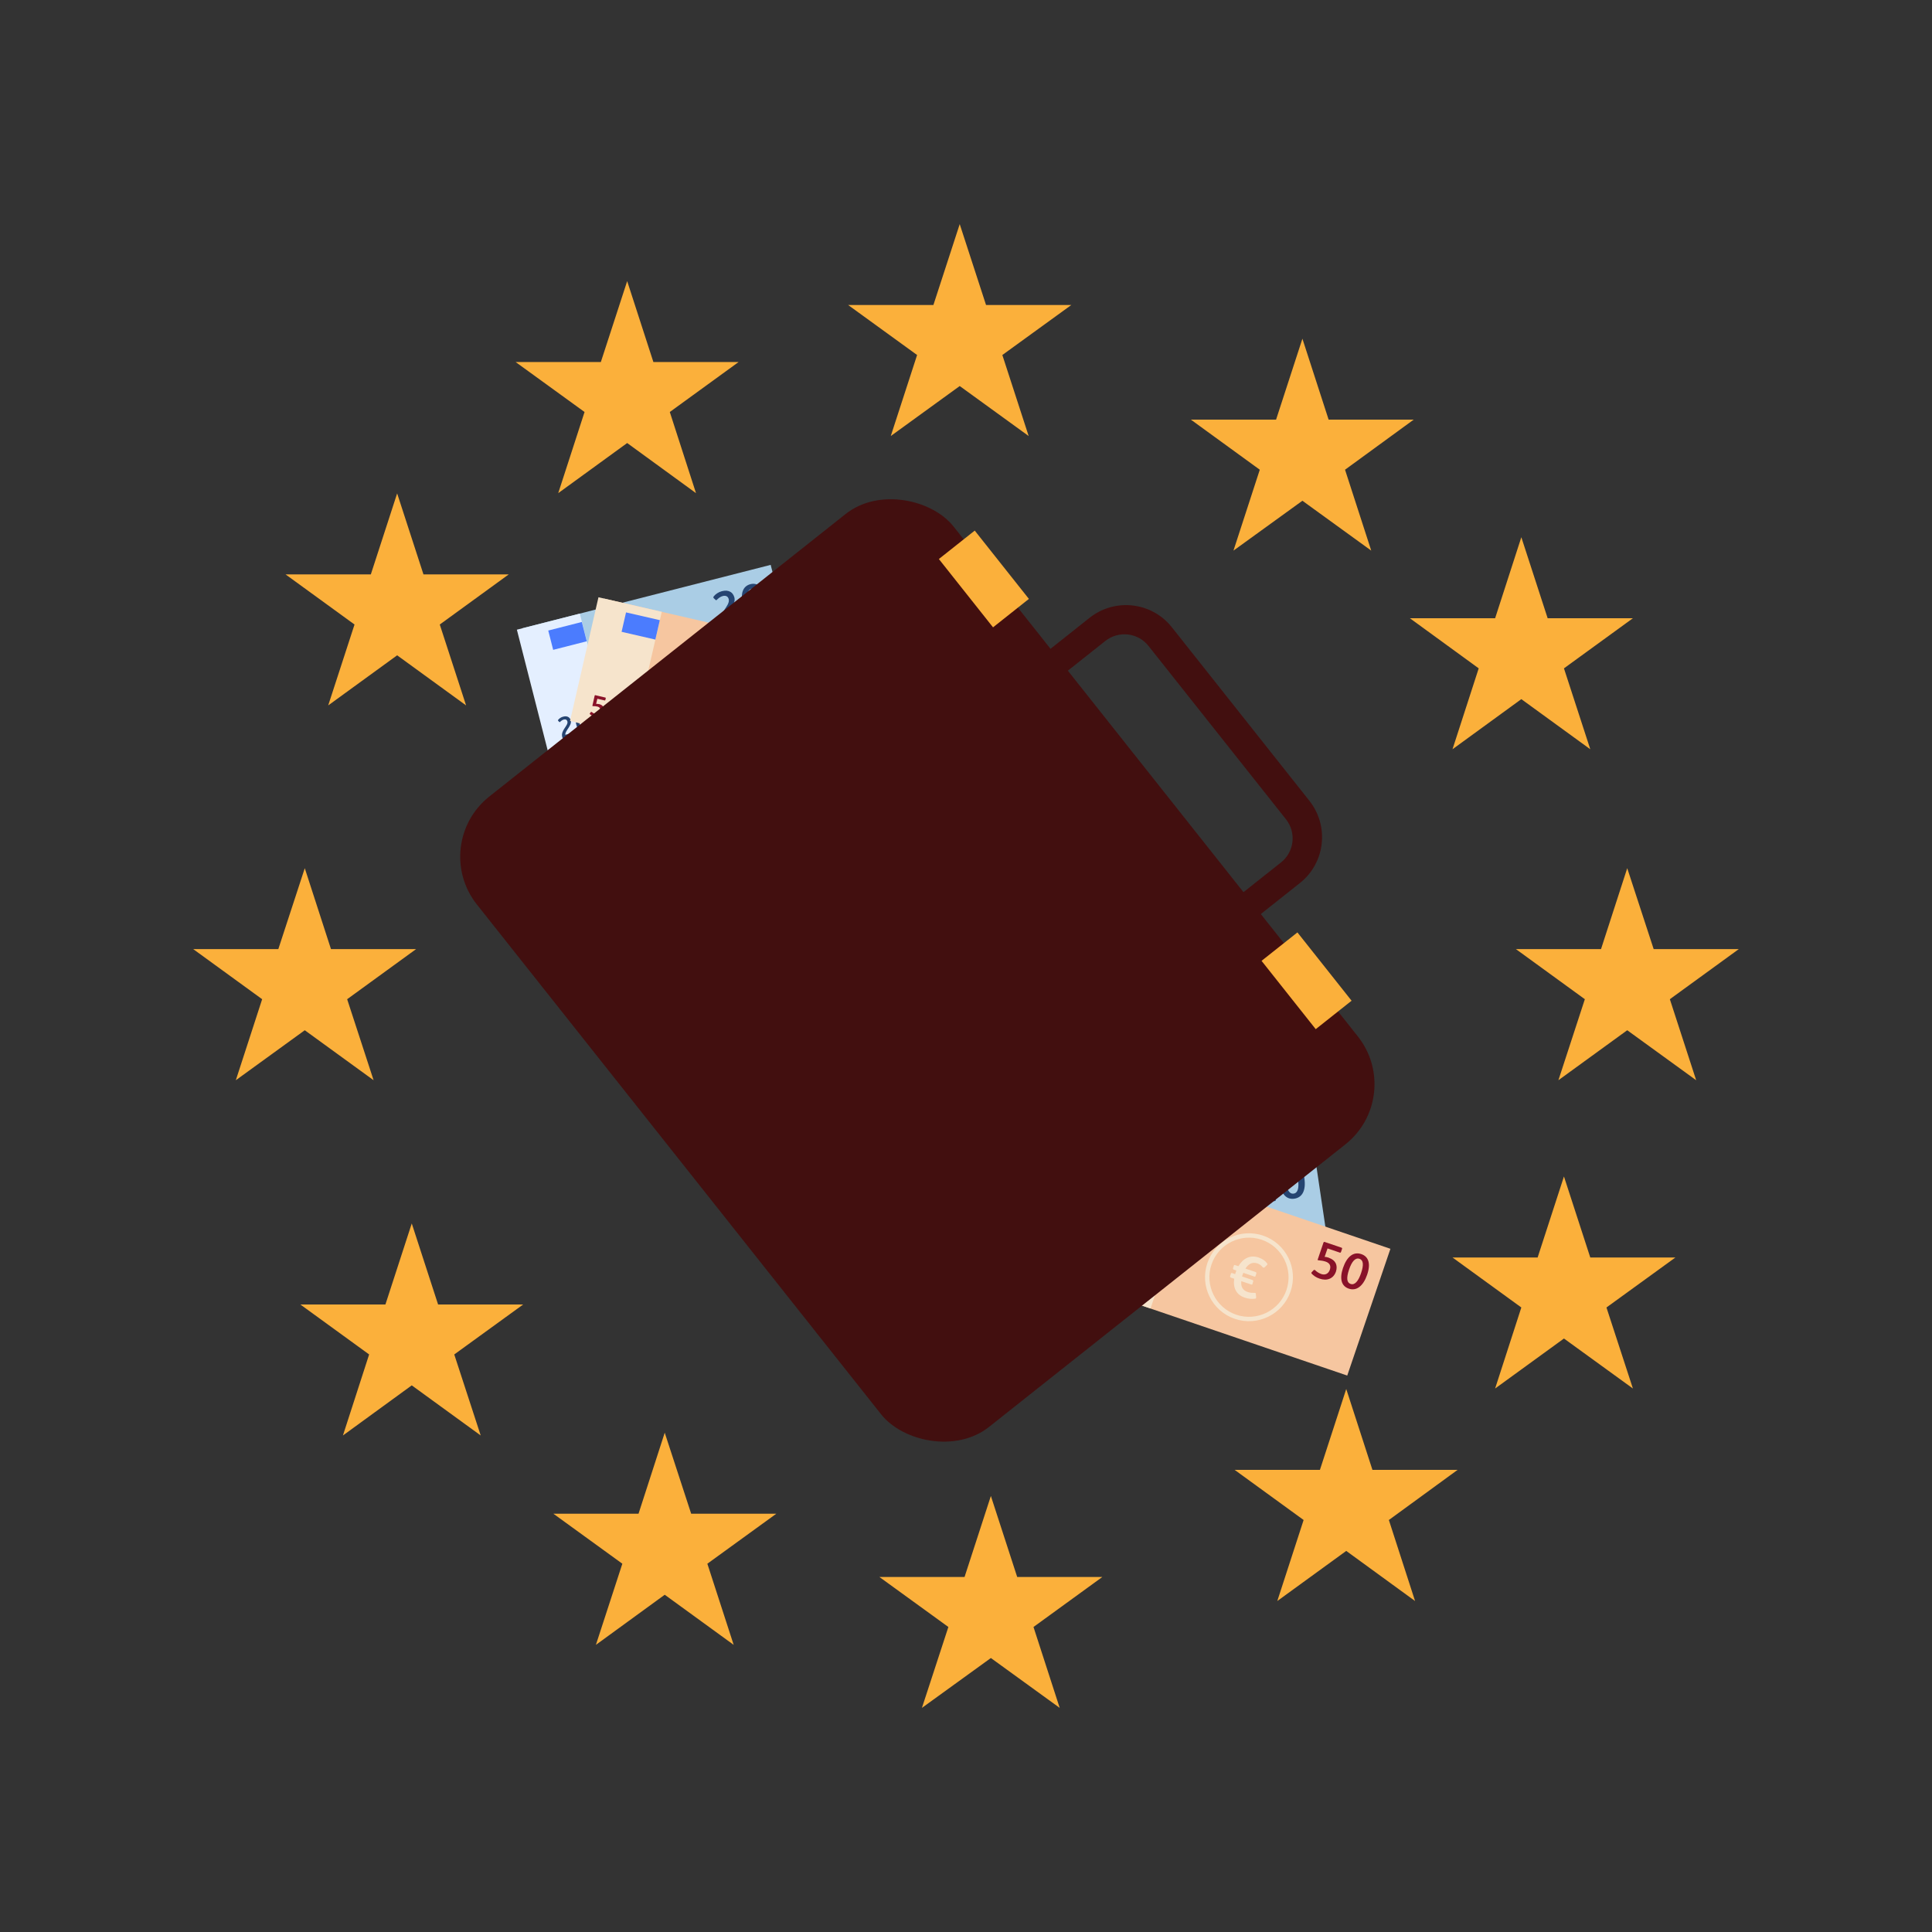 <?xml version="1.0" encoding="UTF-8"?>
<svg id="Layer_1" data-name="Layer 1" xmlns="http://www.w3.org/2000/svg" viewBox="0 0 160 160">
  <rect x="0" y="0" width="160" height="160" fill="#333333" stroke="none"/>
  <defs>
    <style>
      .cls-1 {
        fill: #891229;
      }

      .cls-2 {
        fill: #4b7cfe;
      }

      .cls-3 {
        fill: #f6e4cc;
      }

      .cls-4 {
        fill: #254471;
      }

      .cls-5 {
        fill: #aacde5;
      }

      .cls-6 {
        fill: #420f0f;
      }

      .cls-7 {
        fill: #fbb03b;
      }

      .cls-8 {
        fill: #e4efff;
      }

      .cls-9 {
        fill: #f6c6a0;
      }
    </style>
  </defs>
  <g>
    <polygon class="cls-7" points="25.24 71.9 27.41 78.6 34.46 78.6 28.75 82.75 30.94 89.46 25.24 85.32 19.53 89.46 21.71 82.75 16 78.6 23.05 78.6 25.24 71.9"/>
    <polygon class="cls-7" points="134.76 71.9 136.95 78.6 144 78.6 138.29 82.75 140.47 89.46 134.76 85.32 129.06 89.46 131.25 82.75 125.54 78.6 132.59 78.6 134.76 71.9"/>
    <polygon class="cls-7" points="79.48 18.56 81.66 25.26 88.72 25.26 83.01 29.4 85.19 36.11 79.48 31.97 73.77 36.11 75.95 29.4 70.24 25.26 77.3 25.26 79.48 18.56"/>
    <polygon class="cls-7" points="82.06 123.89 84.24 130.6 91.29 130.6 85.59 134.74 87.76 141.44 82.06 137.31 76.35 141.44 78.54 134.74 72.83 130.6 79.88 130.6 82.06 123.89"/>
    <polygon class="cls-7" points="34.1 101.32 36.28 108.03 43.33 108.03 37.62 112.17 39.81 118.88 34.1 114.73 28.4 118.88 30.57 112.17 24.87 108.03 31.92 108.03 34.1 101.32"/>
    <polygon class="cls-7" points="107.86 28.05 110.03 34.75 117.08 34.75 111.39 38.9 113.56 45.6 107.86 41.47 102.15 45.6 104.33 38.9 98.62 34.75 105.68 34.75 107.86 28.05"/>
    <polygon class="cls-7" points="32.89 40.86 35.07 47.57 42.13 47.57 36.42 51.72 38.6 58.42 32.89 54.27 27.18 58.42 29.36 51.72 23.65 47.57 30.71 47.57 32.89 40.86"/>
    <polygon class="cls-7" points="111.49 115.03 113.66 121.73 120.71 121.73 115.02 125.88 117.19 132.59 111.49 128.44 105.78 132.59 107.96 125.88 102.25 121.73 109.31 121.73 111.49 115.03"/>
    <polygon class="cls-7" points="129.52 97.43 131.7 104.14 138.75 104.14 133.04 108.28 135.23 114.99 129.52 110.85 123.82 114.99 125.99 108.28 120.29 104.14 127.34 104.14 129.52 97.43"/>
    <polygon class="cls-7" points="55.05 118.65 57.24 125.36 64.29 125.36 58.58 129.5 60.76 136.22 55.05 132.07 49.35 136.22 51.54 129.5 45.83 125.36 52.88 125.36 55.05 118.65"/>
    <polygon class="cls-7" points="51.94 23.28 54.11 29.98 61.17 29.98 55.47 34.12 57.64 40.84 51.94 36.69 46.23 40.84 48.41 34.12 42.7 29.98 49.76 29.98 51.94 23.28"/>
    <polygon class="cls-7" points="125.99 44.49 128.17 51.2 135.23 51.2 129.52 55.35 131.7 62.05 125.99 57.9 120.29 62.05 122.46 55.35 116.76 51.2 123.82 51.2 125.99 44.49"/>
  </g>
  <g>
    <g>
      <g>
        <rect class="cls-5" x="87.29" y="96.34" width="22.39" height="11.09" transform="translate(-13.9 15.58) rotate(-8.45)"/>
        <rect class="cls-8" x="86.88" y="97.64" width="5.68" height="11.09" transform="translate(-14.19 14.31) rotate(-8.45)"/>
        <rect class="cls-2" x="88.93" y="98.23" width="3.03" height="1.75" transform="translate(-13.58 14.37) rotate(-8.45)"/>
        <path class="cls-4" d="M90.15,107.58s.04,0,.04.03l.03.19s0,.04-.03.04l-1.02.15s-.05,0-.05-.03l-.02-.12c-.09-.58.64-.92.59-1.29-.02-.16-.14-.22-.3-.2-.13.02-.25.09-.34.17-.02.02-.04.02-.06,0l-.1-.12s-.01-.04.02-.07c.11-.12.29-.21.47-.24.2-.03.35,0,.46.09.09.07.15.18.17.32.07.45-.62.86-.6,1.19l.76-.11h0Z"/>
        <path class="cls-4" d="M90.41,106.92c-.09-.62.1-1,.51-1.06.38-.06.65.2.74.8.09.62-.1,1-.51,1.06-.38.06-.65-.2-.74-.8ZM91.35,106.72c-.07-.44-.2-.63-.4-.6-.22.03-.29.3-.22.74.07.44.2.64.4.61.22-.03.29-.3.22-.74h0Z"/>
        <path class="cls-4" d="M105.54,99.04s.06.01.07.05l.04.3s0,.06-.05.07l-1.67.25c-.06,0-.08,0-.08-.05l-.03-.2c-.14-.94,1.04-1.5.95-2.1-.04-.26-.23-.36-.49-.32-.22.03-.4.15-.56.28-.04.03-.07.03-.1,0l-.16-.19s-.02-.07.02-.12c.18-.19.47-.34.76-.38.32-.05.57,0,.75.14.15.12.25.29.28.52.11.73-1.01,1.4-.98,1.94l1.23-.18h0Z"/>
        <path class="cls-4" d="M105.98,97.97c-.15-1.01.16-1.62.83-1.72.62-.09,1.06.32,1.21,1.3.15,1.01-.15,1.62-.83,1.72-.62.09-1.07-.33-1.21-1.3ZM107.5,97.65c-.11-.71-.33-1.03-.66-.99-.36.05-.47.48-.36,1.2.11.71.32,1.04.65.99.36-.05.47-.49.36-1.2h0Z"/>
        <rect class="cls-9" x="91.57" y="99.51" width="22.39" height="11.09" transform="translate(39.36 -27.52) rotate(18.81)"/>
        <rect class="cls-3" x="91.54" y="96.65" width="5.68" height="11.09" transform="translate(37.99 -24.97) rotate(18.81)"/>
        <rect class="cls-2" x="95.38" y="98.03" width="3.03" height="1.75" transform="translate(37.06 -25.96) rotate(18.81)"/>
        <path class="cls-1" d="M92.58,105.33c.16.05.27.15.33.27.05.12.06.26,0,.42-.13.37-.47.49-.84.36-.17-.06-.32-.16-.4-.26-.02-.02-.02-.04,0-.06l.11-.11s.04-.02.06,0c.09.09.19.16.32.2.22.08.38-.04.44-.21.07-.22-.02-.35-.22-.42-.11-.04-.22-.05-.37-.07-.03,0-.04-.02-.03-.04l.29-.86s.02-.03.05-.02l.87.3s.03.03.02.05l-.06.18s-.02.03-.05.02l-.64-.22-.15.43c.08,0,.15.02.23.05h0Z"/>
        <path class="cls-1" d="M93.28,105.84c.2-.6.54-.84.94-.71.36.12.49.48.29,1.05s-.54.84-.94.71c-.37-.12-.49-.48-.29-1.05ZM94.2,106.09c.14-.42.11-.66-.08-.72-.21-.07-.39.13-.54.55s-.12.66.08.72c.21.07.39-.13.54-.56Z"/>
        <path class="cls-3" d="M102.26,109.22c-1.9-.65-2.92-2.72-2.27-4.62s2.72-2.92,4.62-2.27,2.92,2.72,2.27,4.62c-.65,1.9-2.72,2.92-4.62,2.27ZM104.49,102.67c-1.71-.58-3.58.34-4.16,2.05s.34,3.58,2.05,4.16,3.58-.34,4.16-2.05-.34-3.58-2.05-4.16Z"/>
        <path class="cls-3" d="M103.73,106.33c-.02.05-.05.07-.1.05l-.83-.28c-.05.42.09.75.53.9.2.07.39.07.56.07.07,0,.11.01.11.07l.03.29c0,.08-.02.11-.08.12-.26.04-.57.02-.88-.09-.68-.23-.97-.81-.86-1.56l-.29-.1s-.06-.05-.05-.1l.07-.22c.02-.05.05-.07.1-.05l.25.09.04-.13c.02-.06.04-.12.06-.17l-.23-.08s-.06-.05-.05-.1l.07-.22c.02-.05.05-.07.1-.05l.28.09c.38-.64.97-.96,1.67-.72.35.12.56.29.7.48.04.06.04.1,0,.14l-.2.19c-.05.04-.1.05-.15,0-.15-.16-.24-.25-.45-.32-.39-.13-.72.01-.99.43l.86.29s.06.05.05.1l-.07.22c-.02.05-.05.07-.1.05l-.91-.31s-.04.1-.06.15l-.05.15.88.3s.06.05.05.1l-.07.22h0Z"/>
        <path class="cls-1" d="M110.08,104.18c.26.09.44.24.54.44.09.19.1.43.02.68-.21.61-.76.8-1.36.59-.28-.09-.52-.26-.66-.42-.03-.04-.03-.06,0-.1l.18-.19s.06-.03.1,0c.14.14.31.25.52.33.36.12.61-.06.71-.35.12-.35-.03-.57-.35-.68-.18-.06-.36-.09-.6-.11-.05,0-.07-.03-.05-.07l.48-1.41s.03-.05.08-.04l1.42.48s.05.04.04.08l-.1.29s-.03.05-.08.04l-1.03-.35-.24.7c.12,0,.24.03.38.08Z"/>
        <path class="cls-1" d="M111.22,105.01c.33-.97.88-1.37,1.52-1.15.59.2.8.78.48,1.71s-.88,1.37-1.52,1.15c-.59-.2-.79-.78-.48-1.71ZM112.72,105.43c.23-.68.19-1.07-.13-1.18-.34-.12-.64.21-.87.9s-.19,1.07.13,1.18c.34.12.64-.22.87-.9Z"/>
      </g>
      <g>
        <rect class="cls-5" x="44.24" y="49.24" width="21.22" height="10.51" transform="translate(-11.78 15.26) rotate(-14.32)"/>
        <rect class="cls-8" x="44.02" y="51.32" width="5.38" height="10.51" transform="translate(-12.54 13.31) rotate(-14.32)"/>
        <rect class="cls-2" x="45.57" y="51.83" width="2.87" height="1.65" transform="translate(-11.57 13.27) rotate(-14.32)"/>
        <path class="cls-4" d="M47.54,60.67s.04,0,.04.03l.04.17s0,.04-.03.05l-.95.24s-.04,0-.05-.03l-.03-.11c-.14-.54.52-.93.43-1.27-.04-.15-.16-.2-.3-.16-.12.03-.22.11-.31.2-.02.02-.04.02-.06,0l-.1-.1s-.02-.04,0-.07c.09-.12.25-.23.42-.27.18-.05.33-.03.44.04.09.06.16.15.19.28.11.42-.5.87-.45,1.18l.7-.18h0Z"/>
        <path class="cls-4" d="M47.73,60.03c-.15-.58,0-.95.38-1.05.35-.09.64.12.78.68.15.58,0,.95-.38,1.05-.35.09-.64-.13-.78-.68ZM48.59,59.75c-.1-.41-.25-.58-.44-.53-.2.05-.24.31-.14.72.1.41.25.58.44.53.2-.05.24-.31.14-.72h0Z"/>
        <path class="cls-4" d="M61.23,51.13s.06,0,.07.04l.07.28s0,.06-.04.07l-1.55.39c-.05.01-.07,0-.08-.04l-.05-.18c-.22-.87.84-1.51.7-2.07-.06-.24-.25-.32-.49-.26-.2.05-.36.18-.5.32-.03.03-.06.04-.1,0l-.17-.16s-.03-.06.01-.12c.15-.2.41-.37.68-.44.3-.08.53-.05.72.06.15.09.26.25.32.46.17.68-.82,1.41-.74,1.92l1.15-.29h0Z"/>
        <path class="cls-4" d="M61.53,50.08c-.24-.94,0-1.54.61-1.7.58-.15,1.03.2,1.27,1.11.24.94.01,1.54-.61,1.7-.58.15-1.04-.21-1.27-1.11ZM62.94,49.63c-.17-.66-.41-.94-.71-.87-.33.08-.4.5-.23,1.17.17.66.4.95.71.87.33-.08.4-.5.22-1.17h0Z"/>
        <rect class="cls-9" x="48.59" y="51.81" width="21.22" height="10.51" transform="translate(14.28 -11.8) rotate(12.94)"/>
        <rect class="cls-3" x="48.32" y="49.93" width="5.38" height="10.51" transform="translate(13.65 -10.02) rotate(12.94)"/>
        <rect class="cls-2" x="51.63" y="51.01" width="2.87" height="1.65" transform="translate(12.95 -10.56) rotate(12.94)"/>
        <path class="cls-1" d="M49.62,58.31c.15.04.27.11.34.22.06.11.08.24.05.4-.08.36-.39.5-.75.42-.17-.04-.32-.12-.41-.21-.02-.02-.02-.04,0-.06l.09-.12s.03-.02.05,0c.09.07.19.13.32.16.22.05.35-.07.39-.24.05-.21-.05-.33-.25-.37-.11-.03-.22-.03-.35-.03-.03,0-.04-.01-.04-.04l.19-.84s.02-.03.04-.03l.85.2s.03.02.03.04l-.04.17s-.02.03-.04.03l-.62-.14-.1.42c.07,0,.14,0,.22.02h0Z"/>
        <path class="cls-1" d="M50.33,58.73c.13-.58.43-.85.81-.76.35.08.51.4.38.96s-.43.85-.81.76c-.36-.08-.51-.41-.38-.96ZM51.22,58.88c.09-.41.04-.63-.15-.67-.2-.05-.36.16-.45.57s-.05.63.14.67c.2.05.36-.16.45-.58Z"/>
        <path class="cls-3" d="M59.12,61.05c-1.85-.43-3.02-2.28-2.59-4.13s2.28-3.02,4.13-2.59,3.02,2.28,2.59,4.13c-.43,1.86-2.28,3.02-4.13,2.59ZM60.59,54.66c-1.67-.38-3.34.66-3.73,2.33s.66,3.34,2.33,3.73,3.34-.66,3.73-2.33c.38-1.67-.66-3.34-2.33-3.73Z"/>
        <path class="cls-3" d="M60.22,58.18c-.01.05-.04.07-.09.06l-.81-.19c0,.4.15.7.58.8.19.04.38.03.53.01.07,0,.1,0,.11.05l.06.27c.02.07,0,.11-.06.12-.24.06-.53.07-.84,0-.66-.15-.99-.67-.96-1.39l-.28-.07s-.06-.04-.05-.09l.05-.21c.01-.05.04-.07.09-.06l.25.06.03-.12c.01-.06.03-.11.04-.17l-.22-.05s-.06-.04-.05-.09l.05-.21c.01-.05.04-.07.09-.06l.27.06c.29-.64.82-1,1.51-.84.34.08.56.22.7.38.04.05.04.09,0,.13l-.17.2s-.09.06-.14.02c-.15-.14-.25-.21-.46-.26-.38-.09-.68.08-.89.5l.84.19s.06.04.05.09l-.05.21c-.01.05-.04.07-.09.06l-.88-.2s-.03.1-.04.15l-.03.15.86.2s.06.04.05.09l-.05.21h0Z"/>
        <path class="cls-1" d="M66,55.54c.25.06.44.19.55.37.1.17.14.39.08.64-.14.59-.64.82-1.23.69-.27-.06-.52-.19-.66-.34-.03-.03-.03-.06,0-.1l.15-.19s.06-.04.09-.01c.15.12.32.21.52.26.35.08.57-.11.64-.39.08-.34-.08-.53-.4-.6-.18-.04-.35-.05-.57-.04-.04,0-.07-.02-.06-.06l.32-1.37s.03-.05.07-.04l1.39.32s.05.03.04.07l-.06.28s-.03.05-.07.04l-1.01-.23-.16.68c.12,0,.23,0,.36.04Z"/>
        <path class="cls-1" d="M67.16,56.21c.22-.95.7-1.38,1.32-1.23.58.13.83.65.62,1.57s-.7,1.38-1.32,1.23c-.58-.13-.82-.66-.62-1.57ZM68.61,56.46c.15-.67.07-1.02-.24-1.1-.33-.08-.58.26-.74.93s-.08,1.03.24,1.1c.33.08.58-.27.74-.94Z"/>
      </g>
      <rect class="cls-6" x="50.78" y="47.06" width="50.38" height="66.62" rx="6.36" ry="6.36" transform="translate(-33.49 64.59) rotate(-38.41)"/>
      <path class="cls-6" d="M90.24,51.16l-9.01,7.15c-2.1,1.66-2.45,4.71-.79,6.81h0c-.87-1.1-.69-2.69.41-3.56l10.69-8.48c1.1-.87,2.7-.69,3.57.41l11.39,14.36c.87,1.1.69,2.7-.41,3.57l-10.69,8.48c-1.1.87-2.7.69-3.57-.41h0c1.66,2.1,4.71,2.45,6.81.79l9.01-7.15c2.1-1.66,2.45-4.71.79-6.81l-11.39-14.37c-1.66-2.1-4.71-2.45-6.81-.79Z"/>
    </g>
    <rect class="cls-7" x="79.59" y="44.34" width="3.79" height="7.22" transform="translate(-12.16 61) rotate(-38.41)"/>
    <rect class="cls-7" x="106.31" y="77.62" width="3.79" height="7.22" transform="translate(-27.05 84.8) rotate(-38.41)"/>
  </g>
</svg>